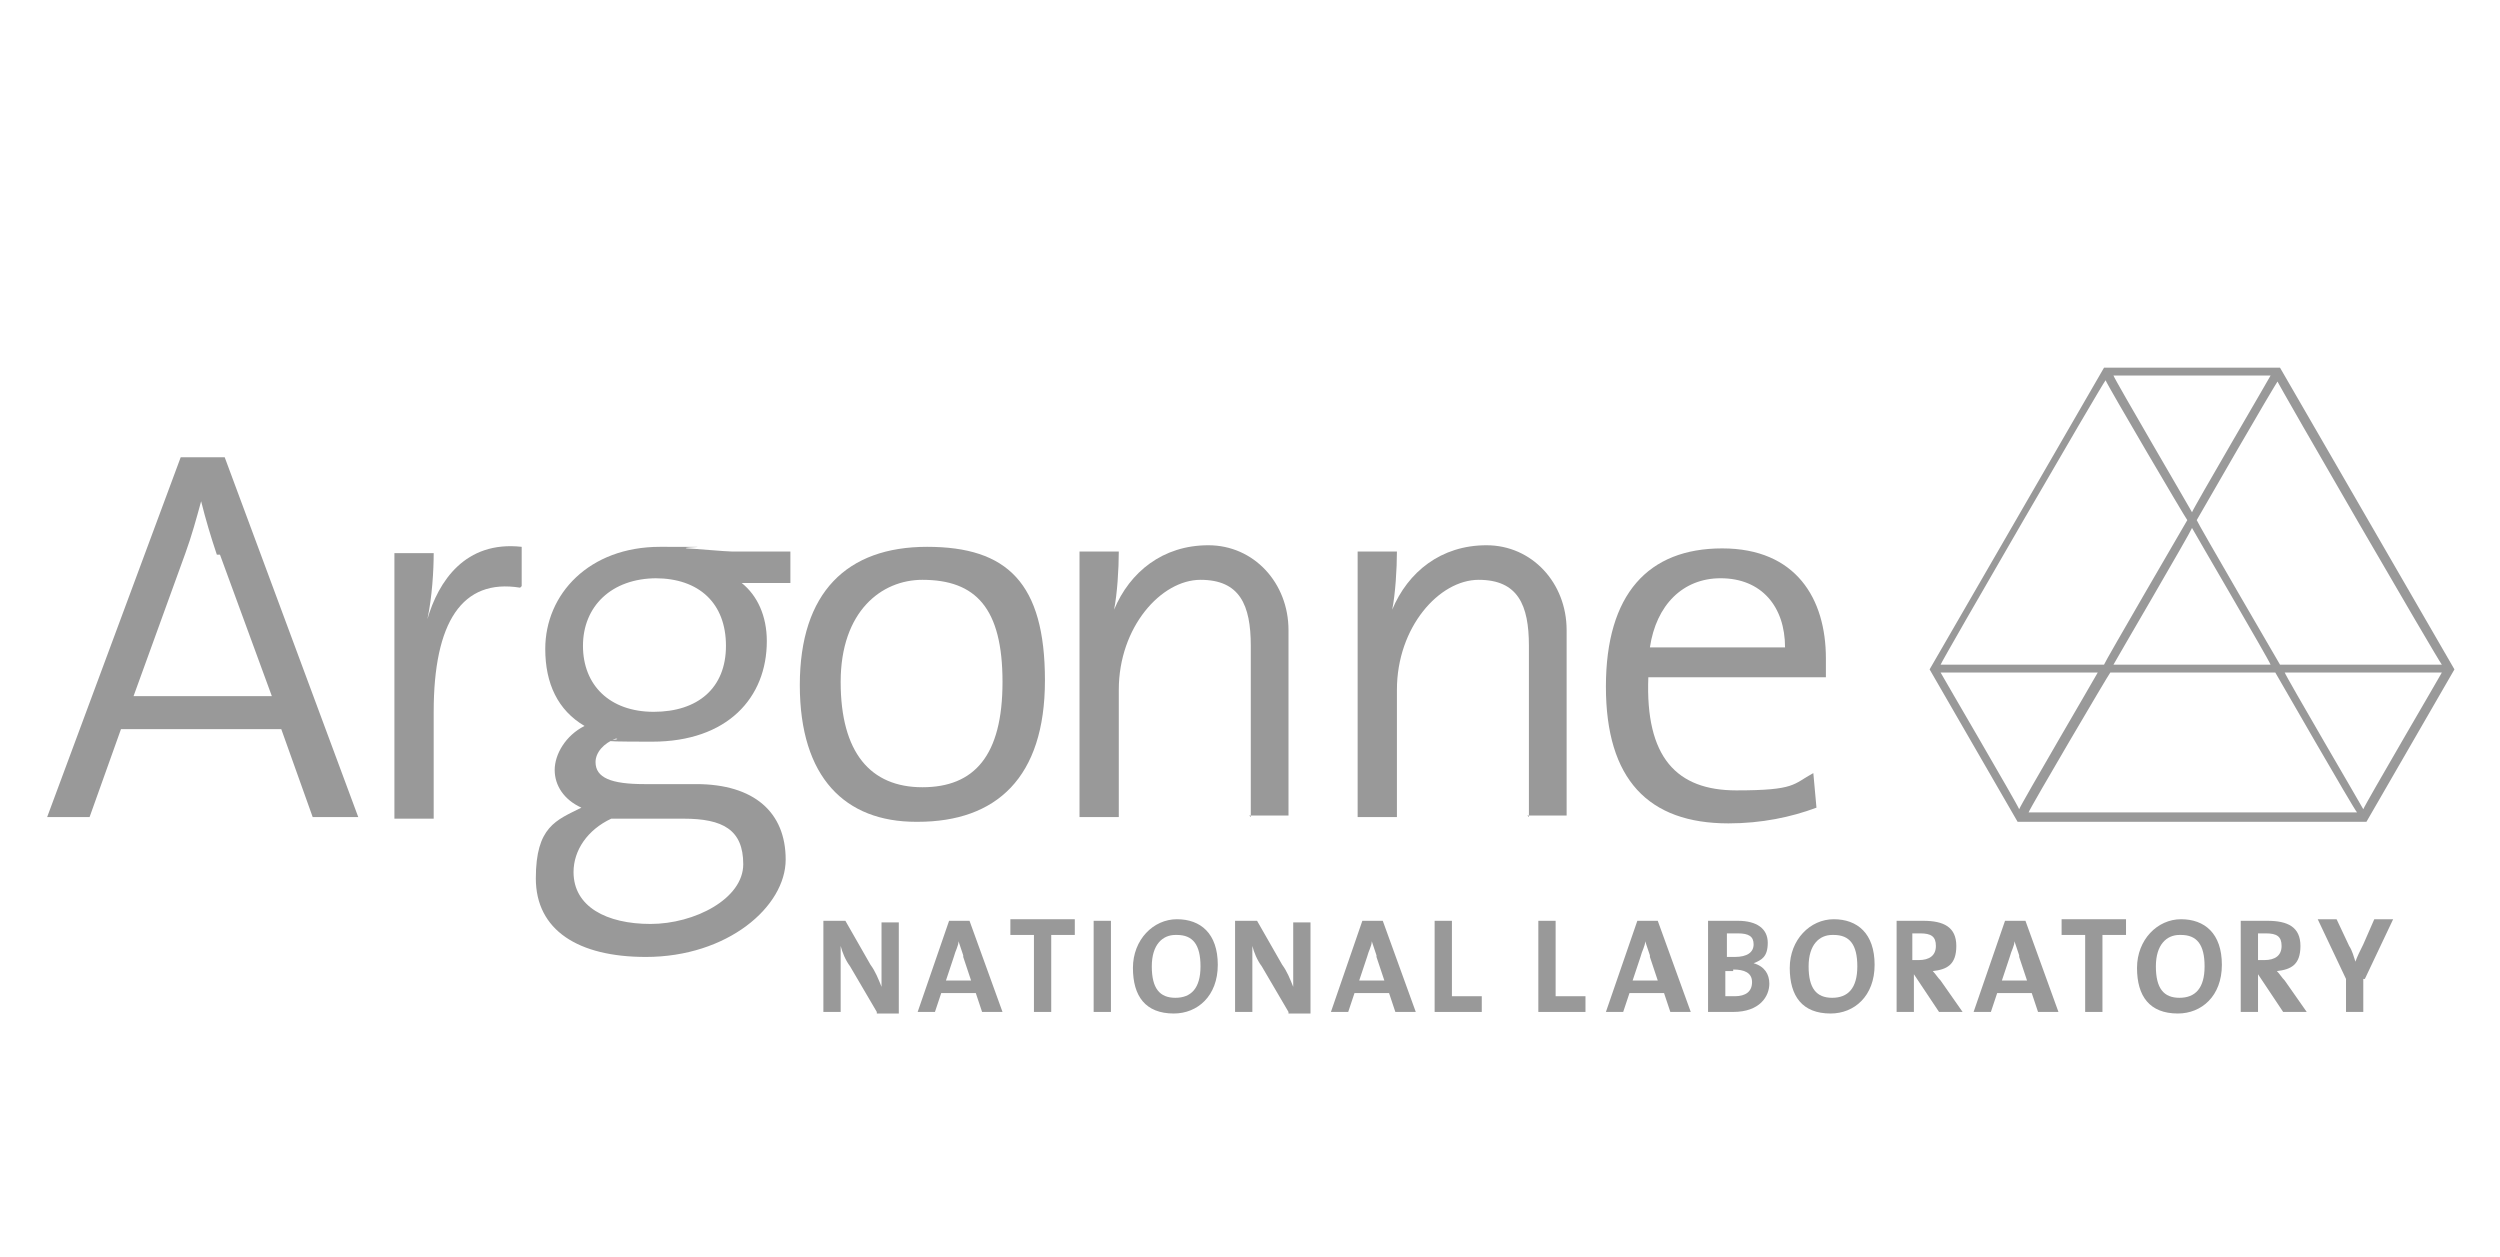 <?xml version="1.0" encoding="UTF-8"?>
<svg id="Layer_1" xmlns="http://www.w3.org/2000/svg" xmlns:xlink="http://www.w3.org/1999/xlink" version="1.1" viewBox="0 0 159.1 80">
  <!-- Generator: Adobe Illustrator 29.3.1, SVG Export Plug-In . SVG Version: 2.1.0 Build 151)  -->
  <defs>
    <style>
      .st0 {
        fill: #999;
      }
    </style>
  </defs>
  <path class="st0" d="M145.1,23.4h-11.2l-11.1,19.2,5.6,9.7h22.2l5.6-9.7-11.1-19.2ZM133.5,42.8c-.1.2-4.9,8.4-5,8.7-.1-.3-4.9-8.5-5-8.7h10ZM139.5,32.6c-.1-.2-4.9-8.4-5-8.7h10c-.1.2-4.9,8.4-5,8.7ZM134.5,42.3c.1-.2,4.9-8.4,5-8.7.1.2,4.9,8.4,5,8.7h-10ZM134.2,42.8h10.6c0,0,5,8.7,5.2,8.9h-20.9c.1-.3,5.1-8.8,5.2-8.9ZM144.9,24.2c.1.3,10.3,17.9,10.5,18.1h-10.3c0,0-5.3-9.1-5.3-9.2,0,0,5-8.7,5.2-8.9ZM123.5,42.3c.1-.3,10.3-17.9,10.5-18.1.1.3,5.1,8.8,5.2,8.9,0,0-5.3,9.1-5.3,9.2h-10.3ZM155.4,42.8c-.1.2-4.9,8.4-5,8.7-.1-.2-4.9-8.4-5-8.7h10Z"/>
  <g>
    <g>
      <path class="st0" d="M55.8,64.4l-1.7-2.9c-.3-.4-.5-.9-.6-1.3,0,.5,0,1.4,0,2.1v2.1h-1.1v-5.8h1.4l1.6,2.8c.3.4.5.9.7,1.4,0-.6,0-1.6,0-2.3v-1.8h1.1v5.8h-1.4Z"/>
      <path class="st0" d="M62.5,64.4l-.4-1.2h-2.2l-.4,1.2h-1.1l2-5.8h1.3l2.1,5.8h-1.2ZM61.3,60.8c-.1-.3-.2-.6-.3-.9h0c0,.3-.2.6-.3,1l-.5,1.5h1.6l-.5-1.5Z"/>
      <path class="st0" d="M66.9,59.5v4.9h-1.1v-4.9h-1.5v-1h4.1v1h-1.5Z"/>
      <path class="st0" d="M69.6,64.4v-5.8h1.1v5.8h-1.1Z"/>
      <path class="st0" d="M74.7,64.5c-1.8,0-2.6-1.1-2.6-2.9s1.3-3.1,2.8-3.1,2.6.9,2.6,2.9-1.3,3.1-2.8,3.1ZM74.8,59.5c-.8,0-1.5.6-1.5,2s.5,2,1.5,2,1.6-.6,1.6-2-.5-2-1.5-2Z"/>
      <path class="st0" d="M82,64.4l-1.7-2.9c-.3-.4-.5-.9-.6-1.3,0,.5,0,1.4,0,2.1v2.1h-1.1v-5.8h1.4l1.6,2.8c.3.4.5.9.7,1.4,0-.6,0-1.6,0-2.3v-1.8h1.1v5.8h-1.4Z"/>
      <path class="st0" d="M88.8,64.4l-.4-1.2h-2.2l-.4,1.2h-1.1l2-5.8h1.3l2.1,5.8h-1.2ZM87.6,60.8c-.1-.3-.2-.6-.3-.9h0c0,.3-.2.6-.3,1l-.5,1.5h1.6l-.5-1.5Z"/>
      <path class="st0" d="M91.3,64.4v-5.8h1.1v4.8h1.9v1h-3Z"/>
    </g>
    <g>
      <path class="st0" d="M97.9,64.4v-5.8h1.1v4.8h1.9v1h-3Z"/>
      <path class="st0" d="M106.3,64.4l-.4-1.2h-2.2l-.4,1.2h-1.1l2-5.8h1.3l2.1,5.8h-1.2ZM105,60.8c-.1-.3-.2-.6-.3-.9h0c0,.3-.2.6-.3,1l-.5,1.5h1.6l-.5-1.5Z"/>
      <path class="st0" d="M110.4,64.4c-.4,0-1,0-1.7,0v-5.8c.5,0,1.2,0,1.9,0,1.2,0,1.9.5,1.9,1.4s-.4,1.1-.9,1.3h0c.7.2,1,.7,1,1.3,0,.8-.6,1.8-2.3,1.8ZM110.5,59.4c-.2,0-.5,0-.6,0v1.5c.1,0,.3,0,.5,0,.8,0,1.2-.3,1.2-.8s-.3-.7-1-.7ZM110.3,61.8c0,0-.4,0-.5,0v1.6c.1,0,.3,0,.6,0,.7,0,1.1-.3,1.1-.9s-.5-.8-1.2-.8Z"/>
      <path class="st0" d="M116.5,64.5c-1.8,0-2.6-1.1-2.6-2.9s1.3-3.1,2.8-3.1,2.6.9,2.6,2.9-1.3,3.1-2.8,3.1ZM116.6,59.5c-.8,0-1.5.6-1.5,2s.5,2,1.5,2,1.6-.6,1.6-2-.5-2-1.5-2Z"/>
      <path class="st0" d="M123.4,64.4l-1.6-2.4h0v2.4h-1.1v-5.8c.5,0,1,0,1.7,0,1.3,0,2.1.4,2.1,1.6s-.6,1.5-1.5,1.6c.2.2.3.4.5.6l1.4,2h-1.4ZM122.1,59.4c-.2,0-.3,0-.4,0v1.7c0,0,.2,0,.4,0,.7,0,1.1-.3,1.1-.9s-.3-.8-1-.8Z"/>
      <path class="st0" d="M138.6,64.5c-1.8,0-2.6-1.1-2.6-2.9s1.3-3.1,2.8-3.1,2.6.9,2.6,2.9-1.3,3.1-2.8,3.1ZM138.7,59.5c-.8,0-1.5.6-1.5,2s.5,2,1.5,2,1.6-.6,1.6-2-.5-2-1.5-2Z"/>
      <path class="st0" d="M145.3,64.4l-1.6-2.4h0v2.4h-1.1v-5.8c.5,0,1,0,1.7,0,1.3,0,2.1.4,2.1,1.6s-.6,1.5-1.5,1.6c.2.2.3.4.5.6l1.4,2h-1.4ZM144.1,59.4c-.2,0-.3,0-.4,0v1.7c0,0,.2,0,.4,0,.7,0,1.1-.3,1.1-.9s-.3-.8-1-.8Z"/>
      <path class="st0" d="M129.7,64.4l-.4-1.2h-2.2l-.4,1.2h-1.1l2-5.8h1.3l2.1,5.8h-1.2ZM128.5,60.8c-.1-.3-.2-.6-.3-.9h0c0,.3-.2.6-.3,1l-.5,1.5h1.6l-.5-1.5Z"/>
      <path class="st0" d="M133.8,59.5v4.9h-1.1v-4.9h-1.5v-1h4.1v1h-1.5Z"/>
      <path class="st0" d="M150.4,62.3v2.1h-1.1v-2.1l-1.8-3.8h1.2l.8,1.7c.2.3.3.7.4,1h0c.1-.3.3-.7.5-1.1l.7-1.6h1.2l-1.8,3.8Z"/>
    </g>
  </g>
  <g>
    <path class="st0" d="M19.9,52l-2-5.6H7.7l-2,5.6h-2.7l8.5-22.9h2.8l8.5,22.9h-3ZM13.8,35.3c-.4-1.2-.7-2.2-1-3.4h0c-.3,1.1-.6,2.2-1,3.3l-3.3,9.1h8.8l-3.3-9Z"/>
    <path class="st0" d="M33.1,37.4c-3.7-.6-5.5,2.2-5.5,7.9v6.8h-2.5v-16.9h2.5c0,1.1-.1,2.8-.4,4.2h0c.7-2.4,2.4-5,6-4.6v2.5Z"/>
    <path class="st0" d="M41.1,60.9c-4.3,0-7-1.7-7-5s1.3-3.7,2.9-4.5c-1.1-.5-1.7-1.4-1.7-2.4s.7-2.2,1.9-2.8c-1.7-1-2.5-2.7-2.5-4.9,0-3.5,2.8-6.5,7.3-6.5s1.2,0,1.7.1c.3,0,2.5.2,2.9.2h3.7v2h-2c-.2,0-1.1,0-1.1,0,0,0,0,0,0,0,1,.8,1.6,2.1,1.6,3.7,0,3.6-2.5,6.4-7.3,6.4s-1.7-.1-2.3-.2c-.8.3-1.3.9-1.3,1.5,0,1,1,1.4,3.1,1.4h3.3c3.7,0,5.7,1.8,5.7,4.8s-3.7,6.2-8.9,6.2ZM43.5,52.1h-3.5c-.3,0-.8,0-1.1,0-1.5.7-2.4,2-2.4,3.4,0,2.2,2.1,3.3,4.9,3.3s5.9-1.6,5.9-3.8-1.3-2.9-3.8-2.9ZM41.8,36.8c-2.9,0-4.7,1.8-4.7,4.3s1.7,4.2,4.5,4.2,4.6-1.5,4.6-4.2-1.7-4.3-4.5-4.3Z"/>
    <path class="st0" d="M58.3,52.3c-4.5,0-7.4-2.8-7.4-8.7s3-8.8,8.1-8.8,7.5,2.3,7.5,8.5-3.1,9-8.1,9ZM58.7,36.9c-2.6,0-5.2,2-5.2,6.5s1.9,6.7,5.2,6.7,5.1-2,5.1-6.7-1.7-6.5-5.1-6.5Z"/>
    <path class="st0" d="M79.6,52v-10.9c0-2.6-.7-4.2-3.2-4.2s-5.2,3-5.2,7v8.1h-2.5v-16.9h2.5c0,1.1-.1,2.7-.3,3.7h0c1-2.4,3.1-4.1,6-4.1s5.1,2.4,5.1,5.4v11.8h-2.5Z"/>
    <path class="st0" d="M97.3,52v-10.9c0-2.6-.7-4.2-3.2-4.2s-5.2,3-5.2,7v8.1h-2.5v-16.9h2.5c0,1.1-.1,2.7-.3,3.7h0c1-2.4,3.1-4.1,6-4.1s5.1,2.4,5.1,5.4v11.8h-2.5Z"/>
    <path class="st0" d="M116.2,43.1h-11.3c-.2,5.1,1.8,7.2,5.6,7.2s3.6-.4,4.9-1.1l.2,2.2c-1.6.6-3.5,1-5.6,1-5.1,0-7.8-2.8-7.8-8.7s2.7-8.8,7.4-8.8,6.6,3.2,6.6,7,0,.7,0,1.3ZM109.5,36.8c-2.4,0-4.1,1.7-4.5,4.4h8.6c0-2.6-1.5-4.4-4.1-4.4Z"/>
  </g>
</svg>